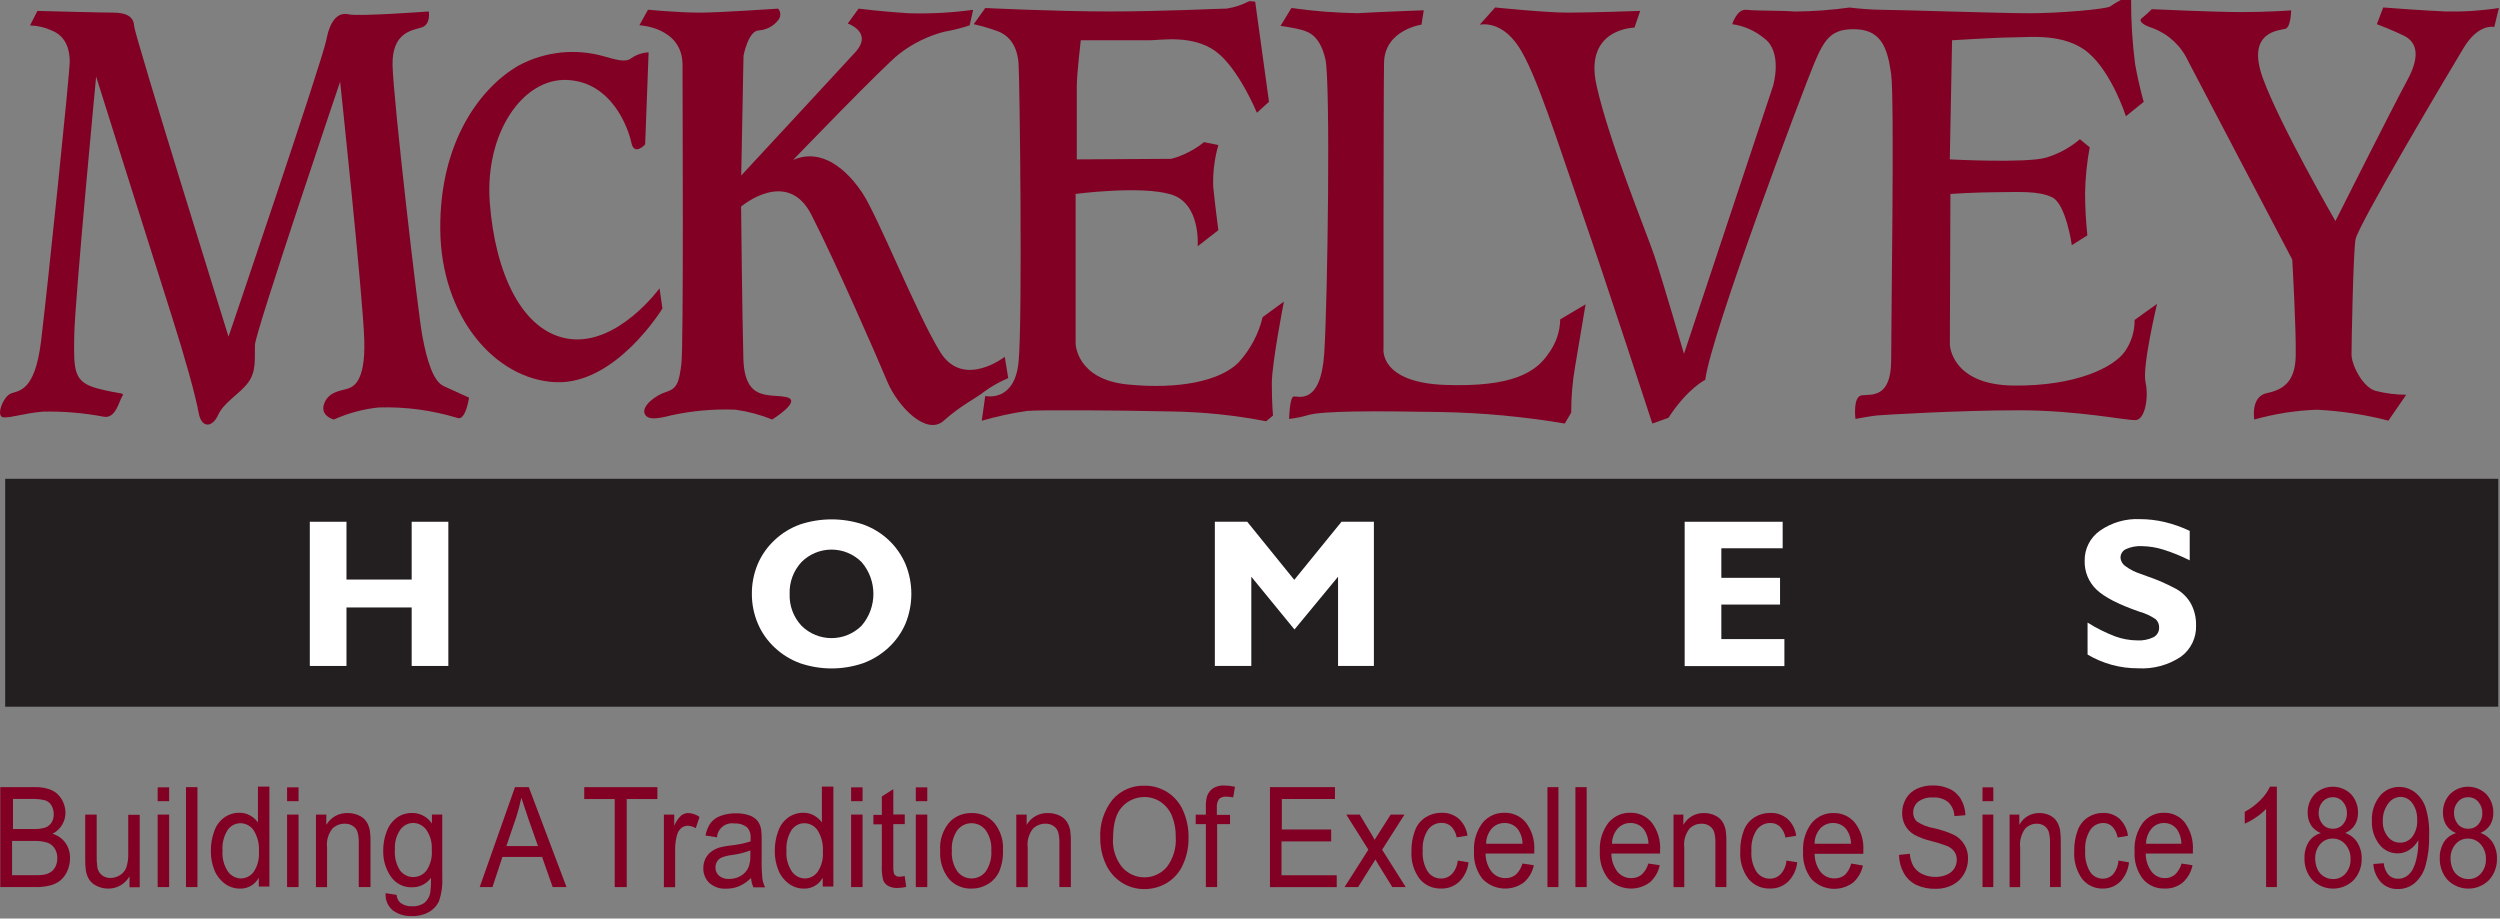 <?xml version="1.0" encoding="UTF-8"?>
<svg width="362px" height="133px" viewBox="0 0 362 133" version="1.1" xmlns="http://www.w3.org/2000/svg" xmlns:xlink="http://www.w3.org/1999/xlink">
    <rect x="0" y="0" width="362" height="133" fill="#808080" stroke="none"/>
    <title>McKelvey Logo</title>
    <g id="Page-1" stroke="none" stroke-width="1" fill="none" fill-rule="evenodd">
        <g id="logo" fill-rule="nonzero">
            <rect id="Rectangle" fill="#231F20" x="0.75" y="69.33" width="361" height="33"></rect>
            <path d="M5.42,1.58 C5.42,1.58 14.67,1.83 16.42,1.83 C18.17,1.83 19.34,2.33 19.42,3.75 C19.5,5.17 33.09,48.75 33.09,48.75 C33.09,48.75 46.67,8.83 47.26,5.75 C47.85,2.67 49.09,1.75 50.51,2.08 C51.93,2.41 62.09,1.66 62.09,1.66 C62.09,1.66 62.42,3.58 61.01,3.99 C59.6,4.4 56.76,4.74 56.84,9.41 C56.92,14.08 60.51,45.24 61.17,48.74 C61.83,52.24 62.75,55.24 64.25,55.91 C65.75,56.58 67.92,57.58 67.92,57.58 C67.92,57.58 67.42,61.08 66.17,60.5 C62.5,59.389 58.673,58.882 54.84,59 C52.594,59.231 50.399,59.822 48.34,60.75 C48.34,60.75 46.34,60.25 46.92,58.5 C47.5,56.75 49.34,56.58 50.17,56.33 C51,56.08 52.92,55.58 52.75,49.33 C52.58,43.08 49.25,11.83 49.25,11.83 C49.25,11.83 37,48 36.92,49.91 C36.84,51.82 37.17,53.74 35.92,55.41 C34.67,57.08 32.42,58.24 31.59,60.08 C30.76,61.92 29.17,62.08 28.76,59.75 C28.35,57.42 26.76,51.67 24.84,45.67 C22.92,39.67 13.92,11.09 13.92,11.09 C13.92,11.09 10.84,43.42 10.75,48.59 C10.66,53.76 10.67,55.34 14.17,56.26 C17.67,57.18 18.09,56.76 17.67,57.43 C17.25,58.1 16.75,60.6 15.09,60.35 C12.18,59.797 9.221,59.545 6.26,59.6 C3.34,59.85 1.68,60.52 0.51,60.43 C-0.66,60.34 0.43,57.51 1.51,57.01 C2.59,56.51 5.01,56.93 5.93,49.51 C6.85,42.09 10.1,10.59 10.1,8.93 C10.1,7.27 9.6,5.26 7.52,4.43 C6.526,3.965 5.447,3.71 4.35,3.68 L5.42,1.58 Z" id="Path" fill="#820024"></path>
            <path d="M93.92,7.58 L93.42,20.91 C93.42,20.91 91.84,22.66 91.42,20.66 C91,18.66 88.67,11.91 82.17,11.58 C75.67,11.25 70.17,19.33 70.92,29.33 C71.67,39.33 75.5,48.16 82.5,49.08 C89.5,50 95.5,41.75 95.5,41.75 L95.92,44.67 C95.92,44.67 89.17,55.75 80.42,55.34 C71.67,54.93 63.84,45.84 63.75,33.17 C63.66,20.5 69.58,12.67 75.08,9.5 C78.887,7.449 83.345,6.972 87.5,8.17 C88.75,8.5 90.58,9.17 91.42,8.42 C92.159,7.913 93.025,7.622 93.92,7.58 L93.92,7.58 Z" id="Path" fill="#820024"></path>
            <path d="M93.83,1.41 L92.58,3.66 C92.58,3.66 98.83,3.91 98.83,9.41 C98.83,14.91 99,50.16 98.66,52.74 C98.32,55.32 98.08,56.24 96.49,56.74 C94.9,57.24 92.99,58.74 93.32,59.82 C93.65,60.9 95.24,60.65 97.15,60.15 C100.212,59.476 103.347,59.197 106.48,59.32 C108.308,59.574 110.098,60.051 111.81,60.74 C111.81,60.74 116.31,57.99 113.81,57.49 C111.31,56.99 107.81,58.16 107.64,51.91 C107.47,45.66 107.31,29.91 107.31,29.91 C107.31,29.91 113.98,24.24 117.48,31.08 C120.98,37.92 126.98,51.66 128.48,55.25 C129.98,58.84 134.15,63.17 136.65,60.92 C139.15,58.67 141.48,57.59 142.57,56.67 C143.635,55.905 144.782,55.261 145.99,54.75 L145.49,51.67 C145.49,51.67 139.49,56.34 136.16,51 C132.83,45.66 127.16,31.42 124.91,28 C122.66,24.58 118.99,21.33 114.83,23.17 C114.83,23.17 127.91,9.59 130.16,7.84 C132.107,6.316 134.347,5.21 136.74,4.59 C137.985,4.376 139.212,4.069 140.41,3.67 L140.91,1.42 C137.819,1.844 134.698,2.011 131.58,1.92 C127.58,1.67 124.33,1.25 124.33,1.25 L122.75,3.41 C122.75,3.41 126.5,4.66 123.83,7.58 C121.16,10.5 107.33,25.41 107.33,25.41 L107.66,8.08 C107.66,8.08 108.33,4.5 109.83,4.41 C110.989,4.341 112.058,3.762 112.75,2.83 C113.095,2.349 113.061,1.694 112.67,1.25 C112.42,1.25 104.42,1.83 101.34,1.83 C98.26,1.83 93.83,1.41 93.83,1.41 Z" id="Path" fill="#820024"></path>
            <path d="M142.67,1.16 C142.67,1.16 152.84,1.66 160.67,1.66 C168.5,1.66 176.59,1.24 177.67,1.24 C178.803,1.053 179.9,0.689 180.92,0.16 L181.75,0.24 L183.75,14.74 L182,16.33 C182,16.33 179.33,9.83 176,7.41 C172.67,4.99 168,5.83 166.5,5.83 L156.5,5.83 C156.5,5.83 155.92,10.66 155.92,12.5 L155.92,23.08 L169.59,23 C171.326,22.537 172.945,21.712 174.34,20.58 L176.42,21 C175.859,22.949 175.606,24.973 175.67,27 C175.92,29.58 176.42,33.33 176.42,33.33 L173.42,35.66 C173.42,35.66 173.92,29.49 169.59,28.16 C165.26,26.83 155.75,28.08 155.75,28.08 L155.75,49.75 C155.75,49.75 155.83,54.92 163.25,55.67 C170.67,56.42 176.67,55.17 179.33,52.5 C181.037,50.64 182.242,48.375 182.83,45.92 L185.91,43.67 C185.91,43.67 184.16,52.59 184.16,55.5 C184.16,58.41 184.33,60.17 184.33,60.17 L183.33,61 C178.824,60.123 174.25,59.648 169.66,59.58 C161.66,59.41 150.91,59.33 148.74,59.5 C146.517,59.821 144.318,60.296 142.16,60.92 L142.66,57.34 C142.66,57.34 146.91,58.34 147.49,52.42 C148.07,46.5 147.66,11.75 147.49,9.25 C147.32,6.75 146.24,5.17 144.41,4.5 C143.292,4.095 142.15,3.761 140.99,3.5 L142.67,1.16 Z" id="Path" fill="#820024"></path>
            <path d="M187,1.16 C190.175,1.608 193.374,1.859 196.58,1.91 C199.33,1.74 206.16,1.49 206.16,1.49 L205.83,3.57 C205.83,3.57 200.5,4.32 200.41,9.07 C200.32,13.82 200.33,50.49 200.33,50.49 C200.33,50.49 199.66,55.41 209.33,55.74 C219,56.07 222.41,53.91 224.25,51.16 C225.304,49.733 225.888,48.014 225.92,46.24 L229.59,44.07 C229.59,44.07 228.76,48.99 228.09,52.99 C227.698,55.219 227.504,57.477 227.51,59.74 L226.58,61.33 C220.656,60.329 214.667,59.771 208.66,59.66 C198.83,59.49 191.74,59.49 189.49,60.08 C188.567,60.363 187.62,60.557 186.66,60.66 C186.66,60.66 186.74,57.49 187.33,57.41 C187.92,57.33 191.25,58.74 191.75,51.16 C192.25,43.58 192.67,11.83 191.92,8.58 C191.17,5.33 189.67,4.66 188.5,4.33 C187.485,4.078 186.457,3.884 185.42,3.75 L187,1.16 Z" id="Path" fill="#820024"></path>
            <path d="M216.5,1.08 C216.5,1.08 223.75,1.83 227.08,1.83 C230.41,1.83 237.5,1.58 237.5,1.58 L236.67,4 C236.67,4 229.34,4.08 231.17,12.33 C233,20.58 238.34,33.41 239.59,37.16 C240.84,40.91 243.84,51.24 243.84,51.24 L256.75,12.41 C256.75,12.41 258.17,7.58 255.5,5.58 C254.168,4.465 252.55,3.744 250.83,3.5 C250.83,3.5 251.5,1.25 252.91,1.42 C254.32,1.59 257.74,1.5 259.91,1.67 C262.56,1.646 265.205,1.453 267.83,1.09 C269.406,1.29 270.992,1.4 272.58,1.42 C274.83,1.42 289.75,1.92 293.91,1.92 C298.07,1.92 304.99,1.34 305.58,0.92 C306.17,0.5 307.08,5.68434189e-14 307.08,5.68434189e-14 L308.58,5.68434189e-14 C308.571,3.093 308.764,6.183 309.16,9.25 C309.74,12.5 310.41,14.75 310.41,14.75 L307.83,16.83 C307.83,16.83 305.83,10.58 302.41,7.66 C298.99,4.74 293.83,5.41 291.58,5.41 C289.33,5.41 282.66,5.83 282.66,5.83 L282.33,23.08 C282.33,23.08 293.33,23.66 296.25,22.83 C298.058,22.293 299.734,21.384 301.17,20.16 L302.59,21.33 C302.182,23.531 301.958,25.762 301.92,28 C301.925,30.031 302.035,32.06 302.25,34.08 L300,35.5 C300,35.5 299.17,29.58 297.17,28.58 C295.17,27.58 292.09,27.83 289.17,27.83 C286.25,27.83 282.42,28.08 282.42,28.08 L282.34,49.91 C282.34,49.91 282.51,55.74 291.59,55.83 C300.67,55.92 306.09,53.16 307.67,50.91 C308.616,49.572 309.113,47.968 309.09,46.33 L312.34,44 C312.34,44 310.17,53.08 310.67,55.33 C311.17,57.58 310.59,60.75 309.25,60.83 C307.91,60.91 301,59.41 292.33,59.41 C283.66,59.41 272.58,60.08 271.75,60.16 C270.92,60.24 268.67,60.66 268.67,60.66 C268.67,60.66 268.25,57.41 269.59,57.24 C270.93,57.07 273.84,57.74 273.84,52.16 C273.84,46.58 274.34,14.33 273.84,10.74 C273.34,7.15 272.51,4.41 268.84,4.24 C265.17,4.07 264.17,5.66 262.67,9.24 C261.17,12.82 247.75,48.33 246.92,55 C246.92,55 244.34,56.25 241.59,60.5 L239.26,61.33 C239.26,61.33 232.43,40.41 229.01,30.58 C225.59,20.75 222.43,10.5 219.84,6.66 C217.25,2.82 214.26,3.58 214.26,3.58 L216.5,1.08 Z" id="Path" fill="#820024"></path>
            <path d="M311.58,1.33 C311.58,1.33 320.58,1.75 324.58,1.75 C328.58,1.75 331.75,1.5 331.75,1.5 C331.75,1.5 331.75,3.92 330.92,4.17 C330.09,4.42 325.17,4.5 327.67,11.34 C330.17,18.18 338.17,32.01 338.17,32.01 C338.17,32.01 346.42,15.59 348.59,11.59 C350.76,7.59 349.59,5.92 348.09,5.17 C346.59,4.42 344.17,3.5 344.17,3.5 L345.09,1.08 C345.09,1.08 350.42,1.5 354.09,1.66 C356.683,1.723 359.277,1.556 361.84,1.16 L361.17,3.91 C361.17,3.91 358.92,3.33 356.75,6.91 C354.58,10.49 341.42,32.66 341.08,34.66 C340.74,36.66 340.5,49.83 340.5,51.33 C340.5,52.83 342.08,56 343.92,56.58 C345.39,56.961 346.902,57.156 348.42,57.16 L345.84,60.91 C342.456,60.034 338.991,59.505 335.5,59.33 C332.427,59.435 329.378,59.912 326.42,60.75 C326.42,60.75 325.84,57.42 328.25,56.92 C330.66,56.42 332.33,55.25 332.42,51.59 C332.51,47.93 331.92,37.59 331.92,37.59 C331.92,37.59 318.17,11.42 316.84,8.84 C315.833,6.653 314.01,4.948 311.76,4.09 C309.93,3.51 309.68,2.92 310.18,2.59 C310.675,2.202 311.142,1.781 311.58,1.33 Z" id="Path" fill="#820024"></path>
            <polygon id="Path" fill="#FFFFFF" points="44.86 96.43 44.86 75.55 50.17 75.55 50.17 83.92 59.61 83.92 59.61 75.55 64.92 75.55 64.92 96.43 59.61 96.43 59.61 87.96 50.17 87.96 50.17 96.43"></polygon>
            <path d="M108.87,86.01 C108.857,84.531 109.143,83.066 109.71,81.7 C110.281,80.361 111.13,79.157 112.2,78.17 C113.252,77.186 114.494,76.427 115.85,75.94 C118.815,74.96 122.015,74.96 124.98,75.94 C126.336,76.427 127.581,77.182 128.64,78.16 C129.702,79.152 130.547,80.354 131.12,81.69 C132.244,84.447 132.244,87.533 131.12,90.29 C130.551,91.619 129.705,92.812 128.64,93.79 C127.574,94.776 126.323,95.54 124.96,96.04 C122.012,97.04 118.818,97.04 115.87,96.04 C114.508,95.545 113.259,94.779 112.2,93.79 C111.15,92.821 110.315,91.642 109.75,90.33 C109.164,88.965 108.865,87.495 108.87,86.01 Z M114.34,86.01 C114.279,87.706 114.894,89.357 116.05,90.6 C118.458,92.999 122.352,92.999 124.76,90.6 C127.038,87.953 127.038,84.037 124.76,81.39 C123.606,80.233 122.039,79.582 120.405,79.582 C118.771,79.582 117.204,80.233 116.05,81.39 C114.891,82.643 114.276,84.304 114.34,86.01 L114.34,86.01 Z" id="Shape" fill="#FFFFFF"></path>
            <polygon id="Path" fill="#FFFFFF" points="175.91 96.43 175.91 75.55 180.6 75.55 187.41 83.96 194.25 75.55 198.94 75.55 198.94 96.43 193.75 96.43 193.75 83.51 187.44 91.15 181.19 83.51 181.19 96.43 175.94 96.43"></polygon>
            <polygon id="Path" fill="#FFFFFF" points="243.94 96.43 243.94 75.55 258.13 75.55 258.13 79.39 249.25 79.39 249.25 83.67 257.75 83.67 257.75 87.54 249.25 87.54 249.25 92.54 258.38 92.54 258.38 96.45 243.94 96.45"></polygon>
            <path d="M302.28,94.78 L302.28,90.15 C303.544,90.946 304.884,91.616 306.28,92.15 C307.303,92.523 308.381,92.719 309.47,92.73 C310.287,92.779 311.103,92.617 311.84,92.26 C312.353,91.985 312.663,91.441 312.64,90.86 C312.657,90.406 312.474,89.967 312.14,89.66 C311.429,89.173 310.641,88.808 309.81,88.58 C306.783,87.533 304.703,86.463 303.57,85.37 C302.432,84.283 301.81,82.763 301.86,81.19 C301.831,79.461 302.663,77.831 304.08,76.84 C305.77,75.661 307.802,75.074 309.86,75.17 C311.079,75.172 312.294,75.316 313.48,75.6 C314.717,75.898 315.92,76.324 317.07,76.87 L317.07,81.14 C315.839,80.515 314.558,79.993 313.24,79.58 C312.239,79.267 311.199,79.099 310.15,79.08 C309.357,79.038 308.565,79.185 307.84,79.51 C307.355,79.731 307.045,80.217 307.05,80.75 C307.083,81.248 307.346,81.702 307.76,81.98 C308.414,82.458 309.14,82.83 309.91,83.08 L310.84,83.42 C312.342,83.927 313.797,84.563 315.19,85.32 C316.069,85.833 316.792,86.577 317.28,87.47 C317.77,88.421 318.014,89.48 317.99,90.55 C318.06,92.346 317.226,94.057 315.77,95.11 C313.947,96.315 311.782,96.897 309.6,96.77 C307.024,96.784 304.494,96.096 302.28,94.78 L302.28,94.78 Z" id="Path" fill="#FFFFFF"></path>
            <path d="M0.04,128.45 L0.04,113.98 L5.04,113.98 C5.882,113.947 6.721,114.098 7.5,114.42 C8.112,114.709 8.618,115.18 8.95,115.77 C9.293,116.345 9.476,117.001 9.48,117.67 C9.48,118.281 9.318,118.882 9.01,119.41 C8.677,119.976 8.187,120.435 7.6,120.73 C8.357,120.947 9.019,121.412 9.48,122.05 C9.927,122.695 10.158,123.465 10.14,124.25 C10.144,124.901 10.008,125.546 9.74,126.14 C9.516,126.662 9.174,127.124 8.74,127.49 C8.305,127.829 7.804,128.074 7.27,128.21 C6.564,128.385 5.837,128.465 5.11,128.45 L-1.13686838e-13,128.45 L0.04,128.45 Z M1.82,120.04 L4.75,120.04 C5.319,120.064 5.888,120.007 6.44,119.87 C6.845,119.75 7.198,119.496 7.44,119.15 C7.678,118.778 7.797,118.342 7.78,117.9 C7.789,117.459 7.679,117.023 7.46,116.64 C7.26,116.286 6.936,116.019 6.55,115.89 C5.896,115.729 5.223,115.662 4.55,115.69 L1.88,115.69 L1.88,120.03 L1.82,120.04 Z M1.82,126.73 L5.15,126.73 C5.555,126.74 5.959,126.717 6.36,126.66 C6.715,126.596 7.055,126.463 7.36,126.27 C7.654,126.069 7.889,125.792 8.04,125.47 C8.221,125.089 8.31,124.671 8.3,124.25 C8.31,123.755 8.175,123.268 7.91,122.85 C7.662,122.454 7.284,122.156 6.84,122.01 C6.191,121.82 5.515,121.738 4.84,121.77 L1.75,121.77 L1.75,126.77 L1.82,126.73 Z" id="Shape" fill="#820024"></path>
            <path d="M18.75,128.45 L18.75,126.89 C18.124,128 16.944,128.682 15.67,128.67 C15.113,128.673 14.563,128.55 14.06,128.31 C13.617,128.119 13.233,127.811 12.95,127.42 C12.692,127.019 12.518,126.57 12.44,126.1 C12.359,125.551 12.326,124.995 12.34,124.44 L12.34,117.95 L14,117.95 L14,123.76 C13.981,124.385 14.015,125.011 14.1,125.63 C14.183,126.063 14.417,126.453 14.76,126.73 C15.114,127.004 15.553,127.145 16,127.13 C16.49,127.129 16.969,126.986 17.38,126.72 C17.803,126.46 18.127,126.065 18.3,125.6 C18.502,124.953 18.594,124.277 18.57,123.6 L18.57,117.98 L20.23,117.98 L20.23,128.48 L18.75,128.48 L18.75,128.45 Z" id="Path" fill="#820024"></path>
            <path d="M22.83,116.01 L22.83,114.01 L24.49,114.01 L24.49,116.01 L22.83,116.01 Z M22.83,128.45 L22.83,117.95 L24.49,117.95 L24.49,128.45 L22.83,128.45 Z" id="Shape" fill="#820024"></path>
            <polygon id="Path" fill="#820024" points="26.93 128.45 26.93 113.98 28.59 113.98 28.59 128.45"></polygon>
            <path d="M37.47,128.45 L37.47,127.1 C36.93,128.097 35.874,128.705 34.74,128.67 C33.968,128.673 33.216,128.431 32.59,127.98 C31.913,127.491 31.386,126.823 31.07,126.05 C30.696,125.151 30.512,124.184 30.53,123.21 C30.518,122.241 30.684,121.279 31.02,120.37 C31.287,119.568 31.797,118.869 32.48,118.37 C33.117,117.92 33.88,117.682 34.66,117.69 C35.21,117.68 35.752,117.818 36.23,118.09 C36.674,118.335 37.057,118.677 37.35,119.09 L37.35,113.9 L39.01,113.9 L39.01,128.37 L37.48,128.37 L37.47,128.45 Z M32.22,123.2 C32.14,124.26 32.418,125.317 33.01,126.2 C33.438,126.813 34.133,127.184 34.88,127.2 C35.613,127.196 36.3,126.843 36.73,126.25 C37.301,125.396 37.568,124.374 37.49,123.35 C37.576,122.243 37.303,121.139 36.71,120.2 C36.274,119.576 35.561,119.203 34.8,119.2 C34.056,119.209 33.365,119.583 32.95,120.2 C32.394,121.101 32.139,122.155 32.22,123.21 L32.22,123.2 Z" id="Shape" fill="#820024"></path>
            <path d="M41.57,116.01 L41.57,114.01 L43.23,114.01 L43.23,116.01 L41.57,116.01 Z M41.57,128.45 L41.57,117.95 L43.23,117.95 L43.23,128.45 L41.57,128.45 Z" id="Shape" fill="#820024"></path>
            <path d="M45.75,128.45 L45.75,117.95 L47.25,117.95 L47.25,119.44 C47.885,118.343 49.073,117.685 50.34,117.73 C50.895,117.724 51.445,117.84 51.95,118.07 C52.393,118.258 52.774,118.566 53.05,118.96 C53.305,119.359 53.478,119.804 53.56,120.27 C53.635,120.843 53.666,121.422 53.65,122 L53.65,128.45 L51.95,128.45 L51.95,122.07 C51.973,121.523 51.909,120.976 51.76,120.45 C51.636,120.095 51.396,119.793 51.08,119.59 C50.738,119.369 50.337,119.257 49.93,119.27 C49.255,119.261 48.604,119.52 48.12,119.99 C47.517,120.768 47.244,121.752 47.36,122.73 L47.36,128.46 L45.75,128.46 L45.75,128.45 Z" id="Path" fill="#820024"></path>
            <path d="M55.84,129.33 L57.43,129.58 C57.455,130.026 57.657,130.443 57.99,130.74 C58.477,131.092 59.07,131.265 59.67,131.23 C60.298,131.27 60.922,131.097 61.44,130.74 C61.867,130.392 62.163,129.909 62.28,129.37 C62.39,128.622 62.431,127.865 62.4,127.11 C61.775,127.977 60.769,128.488 59.7,128.48 C58.463,128.533 57.287,127.943 56.59,126.92 C55.838,125.82 55.453,124.511 55.49,123.18 C55.478,122.233 55.648,121.293 55.99,120.41 C56.27,119.614 56.777,118.919 57.45,118.41 C58.107,117.945 58.895,117.703 59.7,117.72 C60.844,117.718 61.912,118.293 62.54,119.25 L62.54,117.94 L64.04,117.94 L64.04,126.99 C64.109,128.162 63.953,129.337 63.58,130.45 C63.275,131.127 62.764,131.69 62.12,132.06 C61.368,132.475 60.518,132.679 59.66,132.65 C58.658,132.697 57.67,132.401 56.86,131.81 C56.141,131.196 55.761,130.273 55.84,129.33 L55.84,129.33 Z M57.18,123.06 C57.096,124.116 57.363,125.171 57.94,126.06 C58.394,126.653 59.098,127 59.845,127 C60.592,127 61.296,126.653 61.75,126.06 C62.343,125.178 62.615,124.119 62.52,123.06 C62.594,122.032 62.316,121.009 61.73,120.16 C61.288,119.542 60.579,119.171 59.82,119.16 C59.072,119.172 58.376,119.545 57.95,120.16 C57.382,121.001 57.114,122.008 57.19,123.02 L57.18,123.06 Z" id="Shape" fill="#820024"></path>
            <path d="M69.46,128.45 L74.57,113.98 L76.57,113.98 L82.03,128.45 L80.03,128.45 L78.49,124.08 L72.75,124.08 L71.31,128.45 L69.43,128.45 L69.46,128.45 Z M73.32,122.51 L77.9,122.51 L76.49,118.51 C76.07,117.29 75.737,116.29 75.49,115.51 C75.297,116.452 75.053,117.384 74.76,118.3 L73.32,122.51 Z" id="Shape" fill="#820024"></path>
            <polygon id="Path" fill="#820024" points="89.01 128.45 89.01 115.7 84.6 115.7 84.6 113.98 95.19 113.98 95.19 115.7 90.75 115.7 90.75 128.45 88.97 128.45"></polygon>
            <path d="M96.13,128.45 L96.13,117.95 L97.63,117.95 L97.63,119.57 C97.856,119.012 98.197,118.508 98.63,118.09 C98.915,117.864 99.266,117.738 99.63,117.73 C100.227,117.747 100.805,117.942 101.29,118.29 L100.75,119.92 C100.396,119.698 99.988,119.577 99.57,119.57 C99.225,119.57 98.891,119.694 98.63,119.92 C98.332,120.183 98.122,120.533 98.03,120.92 C97.844,121.594 97.753,122.291 97.76,122.99 L97.76,128.47 L96.1,128.47 L96.13,128.45 Z" id="Path" fill="#820024"></path>
            <path d="M108.75,127.14 C108.249,127.641 107.659,128.044 107.01,128.33 C106.429,128.565 105.807,128.684 105.18,128.68 C104.274,128.742 103.381,128.44 102.7,127.84 C102.124,127.276 101.812,126.496 101.84,125.69 C101.835,125.203 101.948,124.723 102.17,124.29 C102.374,123.894 102.669,123.551 103.03,123.29 C103.391,123.03 103.793,122.834 104.22,122.71 C104.703,122.587 105.194,122.497 105.69,122.44 C106.709,122.344 107.715,122.14 108.69,121.83 C108.69,121.59 108.69,121.43 108.69,121.37 C108.746,120.817 108.576,120.266 108.22,119.84 C107.698,119.406 107.027,119.191 106.35,119.24 C105.744,119.14 105.124,119.3 104.643,119.681 C104.161,120.061 103.862,120.628 103.82,121.24 L102.16,120.99 C102.265,120.345 102.511,119.73 102.88,119.19 C103.256,118.707 103.762,118.342 104.34,118.14 C105.047,117.881 105.797,117.756 106.55,117.77 C107.23,117.749 107.908,117.854 108.55,118.08 C108.997,118.237 109.393,118.509 109.7,118.87 C109.961,119.229 110.135,119.643 110.21,120.08 C110.278,120.624 110.305,121.172 110.29,121.72 L110.29,124.09 C110.265,125.138 110.299,126.186 110.39,127.23 C110.457,127.668 110.592,128.093 110.79,128.49 L109.1,128.49 C108.905,128.064 108.787,127.607 108.75,127.14 Z M108.66,123.14 C107.784,123.473 106.871,123.698 105.94,123.81 C105.444,123.869 104.956,123.99 104.49,124.17 C104.216,124.292 103.986,124.494 103.83,124.75 C103.675,125.006 103.596,125.301 103.6,125.6 C103.588,126.05 103.77,126.483 104.1,126.79 C104.509,127.135 105.036,127.307 105.57,127.27 C106.171,127.281 106.763,127.125 107.28,126.82 C107.766,126.535 108.151,126.105 108.38,125.59 C108.587,125.017 108.679,124.409 108.65,123.8 L108.65,123.14 L108.66,123.14 Z" id="Shape" fill="#820024"></path>
            <path d="M119.13,128.45 L119.13,127.1 C118.59,128.097 117.534,128.705 116.4,128.67 C115.628,128.673 114.876,128.431 114.25,127.98 C113.573,127.491 113.046,126.823 112.73,126.05 C112.356,125.151 112.172,124.184 112.19,123.21 C112.178,122.241 112.344,121.279 112.68,120.37 C112.947,119.568 113.457,118.869 114.14,118.37 C114.777,117.92 115.54,117.682 116.32,117.69 C116.87,117.68 117.412,117.818 117.89,118.09 C118.334,118.335 118.717,118.677 119.01,119.09 L119.01,113.9 L120.67,113.9 L120.67,128.37 L119.14,128.37 L119.13,128.45 Z M113.88,123.2 C113.8,124.26 114.078,125.317 114.67,126.2 C115.098,126.813 115.793,127.184 116.54,127.2 C117.273,127.196 117.96,126.843 118.39,126.25 C118.961,125.396 119.228,124.374 119.15,123.35 C119.236,122.243 118.963,121.139 118.37,120.2 C117.934,119.576 117.221,119.203 116.46,119.2 C115.716,119.207 115.023,119.581 114.61,120.2 C114.054,121.101 113.799,122.155 113.88,123.21 L113.88,123.2 Z" id="Shape" fill="#820024"></path>
            <path d="M123.24,116.01 L123.24,114.01 L124.9,114.01 L124.9,116.01 L123.24,116.01 Z M123.24,128.45 L123.24,117.95 L124.9,117.95 L124.9,128.45 L123.24,128.45 Z" id="Shape" fill="#820024"></path>
            <path d="M131,126.85 L131.22,128.42 C130.814,128.518 130.398,128.572 129.98,128.58 C129.497,128.605 129.016,128.498 128.59,128.27 C128.274,128.084 128.028,127.799 127.89,127.46 C127.715,126.775 127.648,126.066 127.69,125.36 L127.69,119.36 L126.47,119.36 L126.47,117.99 L127.69,117.99 L127.69,115.33 L129.35,114.27 L129.35,117.93 L131.01,117.93 L131.01,119.33 L129.35,119.33 L129.35,125.47 C129.329,125.806 129.36,126.143 129.44,126.47 C129.494,126.613 129.592,126.736 129.72,126.82 C129.89,126.917 130.085,126.962 130.28,126.95 C130.522,126.935 130.763,126.901 131,126.85 Z" id="Path" fill="#820024"></path>
            <path d="M132.61,116.01 L132.61,114.01 L134.27,114.01 L134.27,116.01 L132.61,116.01 Z M132.61,128.45 L132.61,117.95 L134.27,117.95 L134.27,128.45 L132.61,128.45 Z" id="Shape" fill="#820024"></path>
            <path d="M136.14,123.2 C136.009,121.616 136.554,120.051 137.64,118.89 C138.466,118.119 139.561,117.703 140.69,117.73 C141.935,117.692 143.133,118.208 143.96,119.14 C144.86,120.237 145.314,121.633 145.23,123.05 C145.28,124.138 145.088,125.224 144.67,126.23 C144.316,126.98 143.744,127.607 143.03,128.03 C142.323,128.454 141.514,128.675 140.69,128.67 C139.438,128.714 138.231,128.197 137.4,127.26 C136.491,126.11 136.042,124.663 136.14,123.2 Z M137.83,123.2 C137.751,124.263 138.037,125.321 138.64,126.2 C139.131,126.831 139.885,127.201 140.685,127.201 C141.485,127.201 142.239,126.831 142.73,126.2 C143.338,125.301 143.624,124.222 143.54,123.14 C143.614,122.095 143.324,121.056 142.72,120.2 C142.229,119.569 141.475,119.199 140.675,119.199 C139.875,119.199 139.121,119.569 138.63,120.2 C138.028,121.079 137.746,122.138 137.83,123.2 Z" id="Shape" fill="#820024"></path>
            <path d="M147.16,128.45 L147.16,117.95 L148.66,117.95 L148.66,119.44 C149.295,118.343 150.483,117.685 151.75,117.73 C152.305,117.724 152.855,117.84 153.36,118.07 C153.803,118.258 154.184,118.566 154.46,118.96 C154.715,119.359 154.888,119.804 154.97,120.27 C155.045,120.843 155.076,121.422 155.06,122 L155.06,128.45 L153.4,128.45 L153.4,122.07 C153.423,121.523 153.359,120.976 153.21,120.45 C153.086,120.095 152.846,119.793 152.53,119.59 C152.188,119.369 151.787,119.257 151.38,119.27 C150.705,119.261 150.054,119.52 149.57,119.99 C148.967,120.768 148.694,121.752 148.81,122.73 L148.81,128.46 L147.15,128.46 L147.16,128.45 Z" id="Path" fill="#820024"></path>
            <path d="M159.32,121.41 C159.201,119.374 159.838,117.365 161.11,115.77 C162.268,114.445 163.961,113.711 165.72,113.77 C168.149,113.735 170.361,115.168 171.32,117.4 C171.856,118.622 172.122,119.946 172.1,121.28 C172.124,122.638 171.844,123.984 171.28,125.22 C170.792,126.312 169.982,127.229 168.96,127.85 C167.979,128.439 166.854,128.747 165.71,128.74 C164.512,128.751 163.338,128.402 162.34,127.74 C161.347,127.078 160.566,126.144 160.09,125.05 C159.574,123.906 159.312,122.665 159.32,121.41 Z M161.16,121.41 C161.074,122.895 161.533,124.359 162.45,125.53 C163.261,126.489 164.454,127.042 165.71,127.042 C166.966,127.042 168.159,126.489 168.97,125.53 C169.896,124.291 170.35,122.763 170.25,121.22 C170.271,120.167 170.084,119.12 169.7,118.14 C169.369,117.331 168.81,116.636 168.09,116.14 C167.394,115.658 166.566,115.403 165.72,115.41 C164.497,115.4 163.327,115.909 162.5,116.81 C161.613,117.723 161.17,119.27 161.17,121.45 L161.16,121.41 Z" id="Shape" fill="#820024"></path>
            <path d="M174.61,128.45 L174.61,119.33 L173.14,119.33 L173.14,117.96 L174.61,117.96 L174.61,116.85 C174.588,116.324 174.645,115.799 174.78,115.29 C174.93,114.838 175.221,114.446 175.61,114.17 C176.108,113.856 176.692,113.706 177.28,113.74 C177.798,113.746 178.314,113.807 178.82,113.92 L178.57,115.46 C178.241,115.395 177.906,115.361 177.57,115.36 C177.185,115.319 176.8,115.443 176.51,115.7 C176.263,116.082 176.154,116.537 176.2,116.99 L176.2,117.99 L178.11,117.99 L178.11,119.33 L176.24,119.33 L176.24,128.45 L174.58,128.45 L174.61,128.45 Z" id="Path" fill="#820024"></path>
            <polygon id="Path" fill="#820024" points="183.89 128.45 183.89 113.98 193.3 113.98 193.3 115.7 185.61 115.7 185.61 120.11 192.75 120.11 192.75 121.83 185.56 121.83 185.56 126.74 193.56 126.74 193.56 128.46 183.84 128.46"></polygon>
            <path d="M194.69,128.45 L198.14,123.03 L194.94,117.95 L196.88,117.95 L198.38,120.45 C198.622,120.824 198.842,121.211 199.04,121.61 L199.78,120.45 L201.37,117.95 L203.37,117.95 L200.13,123.04 L203.55,128.45 L201.61,128.45 L199.61,125.22 L199.16,124.45 L196.65,128.45 L194.65,128.45 L194.69,128.45 Z" id="Path" fill="#820024"></path>
            <path d="M211.08,124.61 L212.64,124.86 C212.532,125.918 212.062,126.907 211.31,127.66 C210.604,128.328 209.661,128.688 208.69,128.66 C207.486,128.705 206.329,128.187 205.56,127.26 C204.707,126.107 204.289,124.691 204.38,123.26 C204.356,122.237 204.53,121.218 204.89,120.26 C205.18,119.461 205.729,118.781 206.45,118.33 C207.128,117.909 207.912,117.687 208.71,117.69 C209.628,117.652 210.527,117.959 211.23,118.55 C211.923,119.195 212.368,120.061 212.49,121 L210.93,121.25 C210.834,120.658 210.558,120.11 210.14,119.68 C209.77,119.331 209.278,119.14 208.77,119.15 C207.979,119.132 207.23,119.506 206.77,120.15 C206.199,121.041 205.932,122.094 206.01,123.15 C205.921,124.222 206.177,125.294 206.74,126.21 C207.171,126.84 207.887,127.214 208.65,127.21 C209.243,127.225 209.815,126.993 210.23,126.57 C210.723,126.029 211.023,125.34 211.08,124.61 L211.08,124.61 Z" id="Path" fill="#820024"></path>
            <path d="M220.45,125.04 L222.1,125.29 C221.901,126.256 221.391,127.13 220.65,127.78 C218.801,129.137 216.232,128.91 214.65,127.25 C213.772,126.109 213.342,124.686 213.44,123.25 C213.348,121.78 213.785,120.327 214.67,119.15 C215.452,118.198 216.629,117.66 217.86,117.69 C219.059,117.661 220.204,118.189 220.96,119.12 C221.826,120.267 222.252,121.686 222.16,123.12 C222.16,123.22 222.16,123.38 222.16,123.59 L215.11,123.59 C215.102,124.543 215.411,125.472 215.99,126.23 C216.479,126.828 217.217,127.168 217.99,127.15 C218.538,127.165 219.074,126.985 219.5,126.64 C219.957,126.203 220.285,125.65 220.45,125.04 L220.45,125.04 Z M215.19,122.17 L220.47,122.17 C220.462,121.459 220.25,120.765 219.86,120.17 C219.401,119.525 218.652,119.15 217.86,119.17 C217.152,119.157 216.473,119.453 216,119.98 C215.475,120.589 215.188,121.366 215.19,122.17 L215.19,122.17 Z" id="Shape" fill="#820024"></path>
            <polygon id="Path" fill="#820024" points="224.07 128.45 224.07 113.98 225.66 113.98 225.66 128.45"></polygon>
            <polygon id="Path" fill="#820024" points="228.12 128.45 228.12 113.98 229.75 113.98 229.75 128.45 228.16 128.45"></polygon>
            <path d="M238.68,125.04 L240.33,125.29 C240.13,126.255 239.621,127.129 238.88,127.78 C237.031,129.137 234.462,128.91 232.88,127.25 C231.999,126.11 231.565,124.688 231.66,123.25 C231.568,121.78 232.005,120.327 232.89,119.15 C233.672,118.198 234.849,117.66 236.08,117.69 C237.279,117.661 238.424,118.189 239.18,119.12 C240.046,120.267 240.472,121.686 240.38,123.12 C240.38,123.22 240.38,123.38 240.38,123.59 L233.33,123.59 C233.321,124.543 233.631,125.473 234.21,126.23 C234.699,126.828 235.437,127.168 236.21,127.15 C236.758,127.165 237.294,126.985 237.72,126.64 C238.18,126.205 238.513,125.651 238.68,125.04 Z M233.42,122.17 L238.7,122.17 C238.692,121.459 238.48,120.765 238.09,120.17 C237.631,119.525 236.882,119.15 236.09,119.17 C235.382,119.157 234.703,119.453 234.23,119.98 C233.706,120.589 233.419,121.366 233.42,122.17 Z" id="Shape" fill="#820024"></path>
            <path d="M242.33,128.45 L242.33,117.95 L243.75,117.95 L243.75,119.44 C244.353,118.356 245.509,117.696 246.75,117.73 C247.292,117.724 247.829,117.84 248.32,118.07 C248.753,118.26 249.124,118.569 249.39,118.96 C249.64,119.36 249.81,119.805 249.89,120.27 C249.965,120.843 249.995,121.422 249.98,122 L249.98,128.45 L248.39,128.45 L248.39,122.07 C248.411,121.523 248.347,120.977 248.2,120.45 C248.078,120.097 247.843,119.794 247.53,119.59 C247.197,119.375 246.807,119.263 246.41,119.27 C245.744,119.26 245.102,119.52 244.63,119.99 C244.035,120.772 243.766,121.754 243.88,122.73 L243.88,128.46 L242.29,128.46 L242.33,128.45 Z" id="Path" fill="#820024"></path>
            <path d="M258.68,124.61 L260.24,124.86 C260.133,125.917 259.668,126.905 258.92,127.66 C258.214,128.328 257.271,128.688 256.3,128.66 C255.096,128.705 253.939,128.187 253.17,127.26 C252.317,126.107 251.899,124.691 251.99,123.26 C251.966,122.237 252.14,121.218 252.5,120.26 C252.791,119.469 253.336,118.798 254.05,118.35 C254.728,117.929 255.512,117.707 256.31,117.71 C257.228,117.671 258.127,117.978 258.83,118.57 C259.523,119.215 259.968,120.081 260.09,121.02 L258.53,121.27 C258.435,120.678 258.159,120.129 257.74,119.7 C257.37,119.351 256.878,119.16 256.37,119.17 C255.579,119.152 254.83,119.526 254.37,120.17 C253.799,121.061 253.532,122.114 253.61,123.17 C253.518,124.242 253.774,125.315 254.34,126.23 C254.771,126.86 255.487,127.234 256.25,127.23 C256.843,127.245 257.415,127.013 257.83,126.59 C258.328,126.044 258.627,125.347 258.68,124.61 L258.68,124.61 Z" id="Path" fill="#820024"></path>
            <path d="M268.05,125.04 L269.75,125.33 C269.551,126.296 269.041,127.17 268.3,127.82 C266.451,129.177 263.882,128.95 262.3,127.29 C261.422,126.149 260.992,124.726 261.09,123.29 C260.998,121.82 261.435,120.367 262.32,119.19 C263.102,118.238 264.279,117.7 265.51,117.73 C266.709,117.701 267.854,118.229 268.61,119.16 C269.476,120.307 269.902,121.726 269.81,123.16 C269.81,123.26 269.81,123.42 269.81,123.63 L262.76,123.63 C262.752,124.583 263.061,125.512 263.64,126.27 C264.129,126.868 264.867,127.208 265.64,127.19 C266.188,127.205 266.724,127.025 267.15,126.68 C267.595,126.226 267.906,125.659 268.05,125.04 L268.05,125.04 Z M262.75,122.17 L268.03,122.17 C268.022,121.459 267.81,120.765 267.42,120.17 C266.961,119.525 266.212,119.15 265.42,119.17 C264.712,119.157 264.033,119.453 263.56,119.98 C263.035,120.589 262.748,121.366 262.75,122.17 L262.75,122.17 Z" id="Shape" fill="#820024"></path>
            <path d="M274.98,123.79 L276.54,123.63 C276.585,124.257 276.762,124.867 277.06,125.42 C277.36,125.912 277.798,126.305 278.32,126.55 C278.917,126.843 279.575,126.99 280.24,126.98 C280.814,126.991 281.383,126.879 281.91,126.65 C282.353,126.466 282.729,126.152 282.99,125.75 C283.223,125.379 283.344,124.948 283.34,124.51 C283.349,124.093 283.234,123.682 283.01,123.33 C282.726,122.945 282.338,122.649 281.89,122.48 C281.154,122.203 280.403,121.969 279.64,121.78 C278.795,121.584 277.979,121.281 277.21,120.88 C276.65,120.558 276.188,120.092 275.87,119.53 C275.571,118.974 275.42,118.351 275.43,117.72 C275.428,117.001 275.614,116.294 275.97,115.67 C276.331,115.033 276.884,114.526 277.55,114.22 C278.273,113.885 279.063,113.718 279.86,113.73 C280.712,113.713 281.557,113.891 282.33,114.25 C283.02,114.576 283.593,115.107 283.97,115.77 C284.36,116.464 284.573,117.244 284.59,118.04 L283,118.17 C282.971,117.418 282.661,116.704 282.13,116.17 C281.511,115.668 280.724,115.422 279.93,115.48 C279.141,115.409 278.353,115.634 277.72,116.11 C277.277,116.494 277.025,117.053 277.03,117.64 C277.013,118.116 277.189,118.578 277.52,118.92 C278.275,119.437 279.136,119.779 280.04,119.92 C280.998,120.135 281.932,120.443 282.83,120.84 C284.187,121.481 285.029,122.871 284.97,124.37 C284.973,125.131 284.776,125.879 284.4,126.54 C284.017,127.22 283.443,127.772 282.75,128.13 C282.002,128.516 281.171,128.712 280.33,128.7 C279.345,128.733 278.367,128.538 277.47,128.13 C276.704,127.751 276.073,127.148 275.66,126.4 C275.218,125.601 274.984,124.703 274.98,123.79 Z" id="Path" fill="#820024"></path>
            <path d="M287.07,116.01 L287.07,114.01 L288.63,114.01 L288.63,116.01 L287.07,116.01 Z M287.07,128.45 L287.07,117.95 L288.63,117.95 L288.63,128.45 L287.07,128.45 Z" id="Shape" fill="#820024"></path>
            <path d="M290.99,128.45 L290.99,117.95 L292.4,117.95 L292.4,119.44 C292.964,118.361 294.093,117.698 295.31,117.73 C295.836,117.724 296.357,117.84 296.83,118.07 C297.239,118.269 297.585,118.577 297.83,118.96 C298.071,119.362 298.234,119.807 298.31,120.27 C298.383,120.844 298.413,121.422 298.4,122 L298.4,128.45 L296.84,128.45 L296.84,122.07 C296.861,121.524 296.801,120.978 296.66,120.45 C296.547,120.101 296.322,119.799 296.02,119.59 C295.703,119.372 295.325,119.26 294.94,119.27 C294.298,119.264 293.683,119.525 293.24,119.99 C292.667,120.782 292.41,121.759 292.52,122.73 L292.52,128.46 L290.96,128.46 L290.99,128.45 Z" id="Path" fill="#820024"></path>
            <path d="M306.75,124.61 L308.28,124.86 C308.182,125.909 307.735,126.895 307.01,127.66 C306.342,128.323 305.431,128.685 304.49,128.66 C303.325,128.695 302.212,128.176 301.49,127.26 C300.664,126.096 300.262,124.684 300.35,123.26 C300.326,122.238 300.492,121.221 300.84,120.26 C301.114,119.477 301.637,118.806 302.33,118.35 C302.977,117.932 303.73,117.71 304.5,117.71 C305.387,117.675 306.254,117.983 306.92,118.57 C307.59,119.225 308.017,120.089 308.13,121.02 L306.63,121.27 C306.538,120.683 306.273,120.137 305.87,119.7 C305.523,119.354 305.05,119.163 304.56,119.17 C303.803,119.167 303.094,119.542 302.67,120.17 C302.116,121.068 301.861,122.118 301.94,123.17 C301.855,124.238 302.099,125.306 302.64,126.23 C303.039,126.854 303.729,127.231 304.47,127.23 C305.042,127.242 305.591,127.009 305.98,126.59 C306.443,126.03 306.714,125.336 306.75,124.61 L306.75,124.61 Z" id="Path" fill="#820024"></path>
            <path d="M315.89,125.04 L317.48,125.29 C317.289,126.25 316.794,127.122 316.07,127.78 C315.335,128.386 314.402,128.699 313.45,128.66 C312.228,128.712 311.052,128.19 310.27,127.25 C309.411,126.101 308.992,124.682 309.09,123.25 C308.999,121.787 309.42,120.337 310.28,119.15 C311.021,118.201 312.167,117.66 313.37,117.69 C314.54,117.664 315.653,118.195 316.37,119.12 C317.208,120.279 317.618,121.693 317.53,123.12 C317.53,123.22 317.53,123.38 317.53,123.59 L310.7,123.59 C310.691,124.54 310.993,125.467 311.56,126.23 C312.023,126.818 312.732,127.158 313.48,127.15 C314.012,127.163 314.532,126.982 314.94,126.64 C315.396,126.203 315.724,125.65 315.89,125.04 L315.89,125.04 Z M310.75,122.17 L315.87,122.17 C315.864,121.461 315.659,120.769 315.28,120.17 C314.846,119.533 314.121,119.157 313.35,119.17 C312.66,119.16 312,119.457 311.55,119.98 C311.034,120.593 310.75,121.369 310.75,122.17 L310.75,122.17 Z" id="Shape" fill="#820024"></path>
            <path d="M329.69,128.45 L328.13,128.45 L328.13,117.13 C327.693,117.592 327.203,118.002 326.67,118.35 C326.157,118.708 325.611,119.016 325.04,119.27 L325.04,117.55 C325.879,117.102 326.644,116.529 327.31,115.85 C327.884,115.292 328.351,114.635 328.69,113.91 L329.69,113.91 L329.69,128.44 L329.69,128.45 Z" id="Path" fill="#820024"></path>
            <path d="M336.05,120.63 C335.464,120.403 334.963,119.997 334.62,119.47 C334.297,118.926 334.134,118.302 334.15,117.67 C334.127,116.687 334.485,115.734 335.15,115.01 C336.613,113.554 338.977,113.554 340.44,115.01 C341.108,115.744 341.466,116.708 341.44,117.7 C341.455,118.318 341.296,118.928 340.98,119.46 C340.643,119.978 340.154,120.38 339.58,120.61 C340.314,120.863 340.941,121.356 341.36,122.01 C341.78,122.702 341.991,123.501 341.97,124.31 C342.003,125.455 341.595,126.568 340.83,127.42 C340.037,128.221 338.957,128.672 337.83,128.672 C336.703,128.672 335.623,128.221 334.83,127.42 C334.059,126.552 333.651,125.421 333.69,124.26 C333.659,123.429 333.875,122.608 334.31,121.9 C334.72,121.283 335.337,120.833 336.05,120.63 L336.05,120.63 Z M335.24,124.33 C335.238,124.835 335.34,125.336 335.54,125.8 C335.728,126.255 336.053,126.639 336.47,126.9 C336.87,127.155 337.335,127.29 337.81,127.29 C338.516,127.311 339.194,127.009 339.65,126.47 C340.141,125.891 340.395,125.148 340.36,124.39 C340.388,123.616 340.124,122.859 339.62,122.27 C339.155,121.722 338.468,121.413 337.75,121.43 C337.051,121.415 336.384,121.721 335.94,122.26 C335.46,122.84 335.211,123.577 335.24,124.33 L335.24,124.33 Z M335.74,117.66 C335.715,118.274 335.918,118.876 336.31,119.35 C336.685,119.784 337.237,120.023 337.81,120 C338.373,120.019 338.915,119.779 339.28,119.35 C339.657,118.907 339.856,118.341 339.84,117.76 C339.858,117.157 339.651,116.569 339.26,116.11 C338.899,115.673 338.357,115.426 337.79,115.44 C337.227,115.424 336.687,115.663 336.32,116.09 C335.952,116.511 335.749,117.051 335.75,117.61 L335.74,117.66 Z" id="Shape" fill="#820024"></path>
            <path d="M343.66,125.11 L345.16,124.99 C345.217,125.624 345.468,126.225 345.88,126.71 C346.241,127.067 346.733,127.258 347.24,127.24 C347.685,127.249 348.122,127.12 348.49,126.87 C348.86,126.613 349.162,126.269 349.37,125.87 C349.635,125.335 349.827,124.766 349.94,124.18 C350.094,123.467 350.171,122.739 350.17,122.01 C350.17,121.93 350.17,121.81 350.17,121.66 C349.871,122.218 349.438,122.692 348.91,123.04 C348.396,123.387 347.79,123.572 347.17,123.57 C346.135,123.573 345.158,123.092 344.53,122.27 C343.772,121.288 343.389,120.069 343.45,118.83 C343.389,117.553 343.79,116.296 344.58,115.29 C345.265,114.429 346.31,113.934 347.41,113.95 C348.224,113.947 349.015,114.214 349.66,114.71 C350.376,115.268 350.915,116.022 351.21,116.88 C351.616,118.197 351.796,119.573 351.74,120.95 C351.784,122.441 351.606,123.931 351.21,125.37 C350.942,126.336 350.4,127.205 349.65,127.87 C348.97,128.439 348.107,128.745 347.22,128.73 C346.318,128.765 345.442,128.425 344.8,127.79 C344.12,127.056 343.717,126.109 343.66,125.11 L343.66,125.11 Z M350,118.72 C350.046,117.854 349.8,116.998 349.3,116.29 C348.91,115.73 348.272,115.394 347.59,115.39 C346.863,115.41 346.191,115.783 345.79,116.39 C345.262,117.117 344.994,118.002 345.03,118.9 C344.993,119.712 345.249,120.51 345.75,121.15 C346.18,121.707 346.847,122.029 347.55,122.02 C348.242,122.029 348.897,121.705 349.31,121.15 C349.818,120.446 350.066,119.587 350.01,118.72 L350,118.72 Z" id="Shape" fill="#820024"></path>
            <path d="M355.64,120.63 C355.054,120.403 354.553,119.997 354.21,119.47 C353.887,118.926 353.724,118.302 353.74,117.67 C353.717,116.687 354.075,115.734 354.74,115.01 C356.203,113.554 358.567,113.554 360.03,115.01 C360.698,115.744 361.056,116.708 361.03,117.7 C361.045,118.318 360.886,118.928 360.57,119.46 C360.233,119.978 359.744,120.38 359.17,120.61 C359.904,120.863 360.531,121.356 360.95,122.01 C361.37,122.702 361.582,123.501 361.56,124.31 C361.593,125.455 361.185,126.568 360.42,127.42 C359.627,128.221 358.547,128.672 357.42,128.672 C356.293,128.672 355.213,128.221 354.42,127.42 C353.649,126.552 353.241,125.421 353.28,124.26 C353.249,123.429 353.465,122.608 353.9,121.9 C354.31,121.283 354.927,120.833 355.64,120.63 L355.64,120.63 Z M354.84,124.33 C354.838,124.835 354.94,125.336 355.14,125.8 C355.328,126.255 355.653,126.639 356.07,126.9 C356.47,127.155 356.935,127.29 357.41,127.29 C358.116,127.311 358.794,127.009 359.25,126.47 C359.741,125.891 359.995,125.148 359.96,124.39 C359.988,123.616 359.724,122.859 359.22,122.27 C358.755,121.722 358.068,121.413 357.35,121.43 C356.651,121.415 355.984,121.721 355.54,122.26 C355.06,122.84 354.811,123.577 354.84,124.33 L354.84,124.33 Z M355.34,117.66 C355.315,118.274 355.518,118.876 355.91,119.35 C356.285,119.784 356.837,120.023 357.41,120 C357.973,120.019 358.515,119.779 358.88,119.35 C359.257,118.907 359.456,118.341 359.44,117.76 C359.458,117.157 359.251,116.569 358.86,116.11 C358.499,115.673 357.957,115.426 357.39,115.44 C356.827,115.424 356.287,115.663 355.92,116.09 C355.548,116.509 355.342,117.05 355.34,117.61 L355.34,117.66 Z" id="Shape" fill="#820024"></path>
        </g>
    </g>
</svg>
